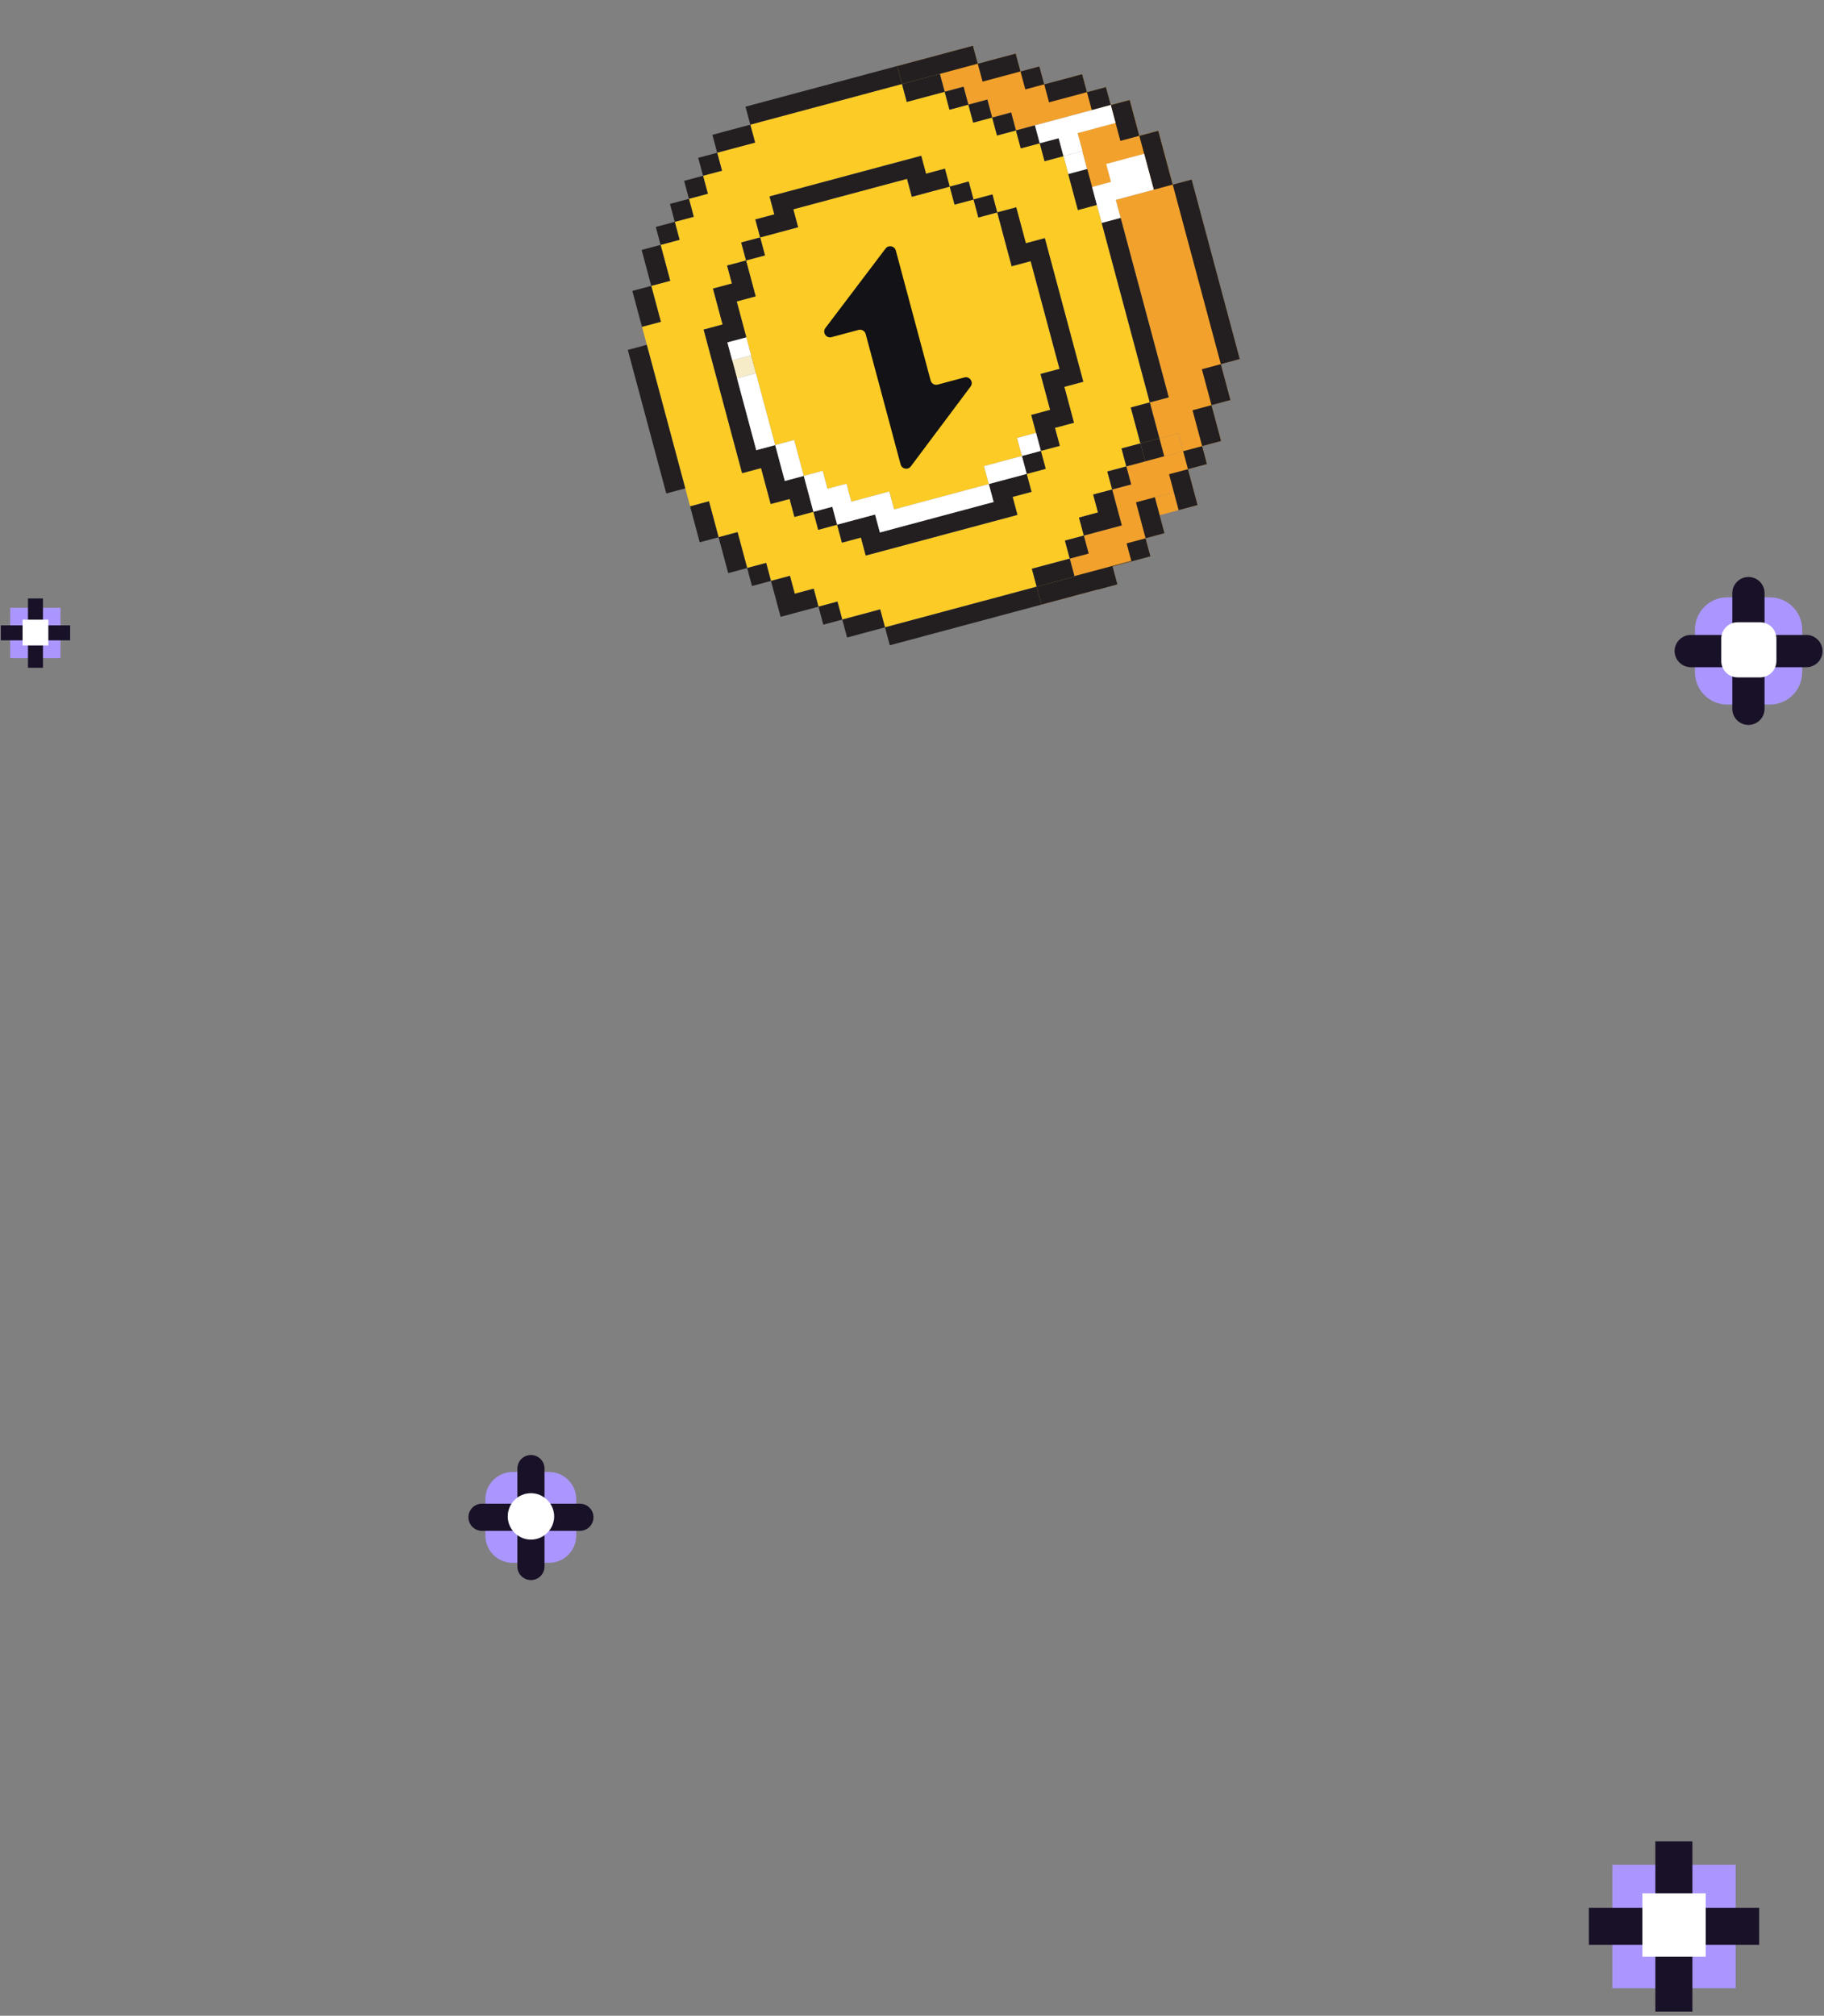 <svg width="257" height="284" viewBox="0 0 257 284" fill="none" xmlns="http://www.w3.org/2000/svg">
<rect x="0" y="0" width="257" height="284" fill="#808080" stroke="none"/>
<g clip-path="url(#clip0_3015_18373)">
<path d="M165.389 69.344L162.718 70.06L163.397 72.593L166.068 71.877L165.389 69.344Z" fill="#F2A12C"/>
<path d="M166.027 61.041L163.36 61.756L164.038 64.285L166.705 63.57L166.027 61.041Z" fill="#F2A12C"/>
<path d="M105.835 50.059L103.168 50.773L103.847 53.307L106.514 52.593L105.835 50.059Z" fill="#F6ECC7"/>
<path d="M165.236 26.01L162.564 26.726L159.893 27.442L157.217 28.159L157.896 30.693L158.572 33.217L159.25 35.746L159.929 38.28L160.606 40.809L161.283 43.333L161.96 45.862L162.639 48.396L163.316 50.92L163.994 53.454L164.672 55.983L162.005 56.697L162.684 59.231L163.361 61.755L166.027 61.041L166.705 63.57L164.038 64.284L163.361 61.755L160.685 62.472L161.362 65.001L158.7 65.715L159.379 68.249L156.703 68.966L157.379 71.49L158.058 74.024L155.387 74.739L152.711 75.456L153.389 77.99L150.727 78.703L151.405 81.232L148.729 81.95L146.067 82.663L146.743 85.187L149.405 84.474L152.081 83.757L154.744 83.043L157.42 82.326L156.743 79.802L159.415 79.086L162.091 78.369L161.413 75.84L164.075 75.127L163.396 72.593L162.717 70.059L165.394 69.343L166.072 71.876L168.739 71.162L168.06 68.628L167.384 66.103L170.06 65.386L169.381 62.853L172.053 62.137L171.375 59.608L170.698 57.084L173.37 56.368L172.691 53.834L172.013 51.305L174.68 50.591L174.001 48.057L173.325 45.532L172.646 42.999L171.968 40.47L171.292 37.946L170.614 35.416L169.935 32.883L169.258 30.354L168.581 27.829L167.903 25.296L165.236 26.01Z" fill="#F2A12C"/>
<path d="M151.388 81.167L151.406 81.232L146.067 82.663L146.744 85.187L157.42 82.326L156.744 79.802L162.091 78.369L162.074 78.304L151.388 81.167Z" fill="#231F20"/>
<path d="M152.511 21.283L149.84 21.999L150.519 24.533L153.19 23.817L152.511 21.283Z" fill="white"/>
<path d="M151.875 29.59L149.84 21.999L147.178 22.712L146.5 20.183L143.824 20.9L143.147 18.371L140.475 19.087L139.798 16.558L137.122 17.275L136.443 14.741L133.78 15.455L133.103 12.926L127.764 14.356L127.087 11.827L105.715 17.554L106.393 20.083L101.055 21.513L101.732 24.042L99.061 24.758L99.74 27.291L97.073 28.006L97.751 30.535L95.079 31.251L95.757 33.78L93.081 34.497L94.436 39.555L91.764 40.271L93.12 45.329L90.457 46.042L97.235 71.337L99.897 70.624L101.253 75.682L103.924 74.966L105.278 80.019L107.954 79.302L108.633 81.836L111.305 81.12L111.982 83.649L114.649 82.934L115.328 85.468L118 84.752L118.678 87.286L124.017 85.856L124.694 88.385L146.066 82.658L145.388 80.129L150.727 78.699L150.048 76.165L152.71 75.452L152.031 72.918L154.707 72.201L154.029 69.672L156.701 68.956L156.022 66.422L158.698 65.705L158.02 63.176L160.683 62.463L159.327 57.405L161.999 56.689L154.543 28.865L151.872 29.581L151.875 29.59ZM101.814 45.72L100.459 40.662L103.126 39.947L102.447 37.413L105.118 36.698L104.439 34.164L107.106 33.449L106.429 30.92L109.1 30.204L108.423 27.675L129.794 21.949L130.472 24.478L133.134 23.765L133.812 26.294L136.488 25.577L137.167 28.11L139.829 27.397L140.508 29.931L143.184 29.213L144.539 34.272L147.211 33.556L152.632 53.788L149.96 54.504L151.316 59.562L148.64 60.279L149.318 62.812L146.656 63.526L147.334 66.055L144.658 66.772L145.335 69.301L142.673 70.014L143.352 72.548L121.98 78.274L121.302 75.741L118.63 76.457L117.952 73.927L115.286 74.642L114.608 72.113L111.936 72.829L111.258 70.295L108.591 71.01L107.235 65.952L104.564 66.668L99.143 46.435L101.814 45.72Z" fill="#FCCB25"/>
<path d="M106.474 41.755L103.803 42.471L104.482 45.005L105.158 47.529L105.836 50.058L106.514 52.592L107.192 55.121L107.869 57.645L108.546 60.174L109.225 62.708L111.897 61.992L112.573 64.517L113.252 67.05L115.919 66.336L116.596 68.865L119.272 68.148L119.951 70.681L122.623 69.966L125.299 69.248L125.975 71.773L128.642 71.058L131.313 70.342L133.985 69.627L136.652 68.912L139.323 68.196L138.647 65.672L141.323 64.955L143.985 64.241L143.306 61.708L145.982 60.991L145.305 58.462L147.967 57.748L147.288 55.215L146.612 52.69L149.288 51.973L148.609 49.44L147.931 46.911L147.255 44.386L146.577 41.857L145.898 39.324L145.22 36.795L142.544 37.512L141.868 34.987L141.189 32.454L140.512 29.925L137.849 30.638L137.172 28.109L134.496 28.826L133.817 26.292L131.154 27.006L128.478 27.723L127.801 25.194L125.129 25.91L122.462 26.624L119.791 27.34L117.119 28.056L114.453 28.77L111.777 29.487L112.454 32.016L109.783 32.732L107.107 33.449L107.786 35.983L105.119 36.697L105.796 39.227L106.474 41.755Z" fill="#FCCB25"/>
<path fill-rule="evenodd" clip-rule="evenodd" d="M126.219 35.297L131.125 53.605C131.242 54.042 131.69 54.303 132.125 54.186L135.885 53.178C136.635 52.978 137.216 53.843 136.751 54.465L128.334 65.711C127.926 66.257 127.07 66.088 126.893 65.428L121.972 47.062C121.854 46.624 121.406 46.364 120.971 46.481L117.163 47.501C116.411 47.703 115.83 46.833 116.3 46.211L124.781 35.01C125.191 34.468 126.043 34.638 126.219 35.297Z" fill="#121217"/>
<path d="M160.53 19.134L159.853 16.605L159.176 14.081L156.505 14.797L157.181 17.321L154.505 18.038L151.839 18.753L152.516 21.282L153.195 23.816L153.873 26.345L156.54 25.63L155.862 23.101L158.538 22.384L161.209 21.668L161.887 24.197L162.565 26.726L165.236 26.01L164.558 23.481L163.881 20.952L163.202 18.419L160.53 19.134Z" fill="#F2A12C"/>
<path d="M153.151 12.985L152.472 10.451L149.806 11.166L147.129 11.883L146.452 9.354L143.79 10.067L143.113 7.543L140.437 8.26L137.766 8.976L137.087 6.442L134.411 7.159L131.748 7.872L129.072 8.589L126.41 9.303L127.089 11.836L129.751 11.123L132.427 10.406L133.104 12.93L135.766 12.217L136.444 14.746L139.12 14.029L139.799 16.563L142.47 15.847L143.148 18.376L145.824 17.659L148.486 16.945L151.162 16.228L153.829 15.514L156.505 14.797L155.827 12.268L153.151 12.985Z" fill="#F2A12C"/>
<path d="M160.53 19.134L159.853 16.605L159.176 14.081L156.505 14.797L157.181 17.321L154.505 18.038L151.839 18.753L152.516 21.282L153.195 23.816L153.873 26.345L156.54 25.63L155.862 23.101L158.538 22.384L161.209 21.668L161.887 24.197L162.565 26.726L165.236 26.01L164.558 23.481L163.881 20.952L163.202 18.419L160.53 19.134Z" fill="#F2A12C"/>
<path d="M160.53 19.134L159.853 16.605L159.176 14.081L156.505 14.797L157.181 17.321L157.859 19.85L160.53 19.134L161.209 21.668L161.887 24.197L162.565 26.726L165.236 26.01L164.558 23.481L163.881 20.952L163.202 18.419L160.53 19.134Z" fill="#231F20"/>
<path d="M146.451 9.354L143.789 10.067L144.467 12.596L147.129 11.883L146.451 9.354Z" fill="#231F20"/>
<path d="M147.809 14.416L150.485 13.699L153.152 12.985L152.473 10.451L149.806 11.166L147.13 11.883L147.809 14.416Z" fill="#231F20"/>
<path d="M141.113 10.784L143.789 10.067L143.113 7.543L140.437 8.26L137.766 8.976L138.442 11.5L141.113 10.784Z" fill="#231F20"/>
<path d="M155.827 12.267L153.151 12.984L153.829 15.513L156.505 14.796L155.827 12.267Z" fill="#231F20"/>
<path d="M129.751 11.123L132.427 10.406L135.09 9.693L137.766 8.976L137.087 6.442L134.411 7.159L131.748 7.872L129.072 8.589L126.41 9.303L127.089 11.836L129.751 11.123Z" fill="#231F20"/>
<path d="M163.361 61.756L160.685 62.473L161.362 65.002L164.038 64.285L163.361 61.756Z" fill="#231F20"/>
<path d="M165.236 26.011L162.564 26.727L165.236 26.011L165.915 28.544L166.591 31.069L167.269 33.598L167.948 36.131L168.625 38.66L169.302 41.185L169.979 43.714L170.658 46.248L171.335 48.772L172.014 51.306L174.685 50.59L174.006 48.056L173.33 45.532L172.651 42.998L171.973 40.469L171.297 37.945L170.619 35.416L169.94 32.882L169.263 30.353L168.586 27.829L167.907 25.295L165.236 26.011Z" fill="#231F20"/>
<path d="M164.718 66.818L165.394 69.343L166.073 71.876L168.74 71.162L168.061 68.628L167.385 66.104L164.718 66.818Z" fill="#231F20"/>
<path d="M169.381 62.853L166.705 63.57L167.384 66.104L170.06 65.387L169.381 62.853Z" fill="#231F20"/>
<path d="M169.342 52.022L170.02 54.55L170.699 57.084L168.027 57.8L168.704 60.324L169.381 62.853L172.053 62.138L171.375 59.608L170.699 57.084L173.37 56.368L172.691 53.835L172.014 51.306L169.342 52.022Z" fill="#231F20"/>
<path d="M156.743 79.802L154.067 80.519L154.744 83.044L157.42 82.327L156.743 79.802Z" fill="#231F20"/>
<path d="M163.397 72.594L162.718 70.06L160.056 70.773L160.735 73.307L161.413 75.841L164.076 75.127L163.397 72.594Z" fill="#231F20"/>
<path d="M161.413 75.841L158.737 76.558L159.415 79.087L162.091 78.37L161.413 75.841Z" fill="#231F20"/>
<path d="M145.389 80.134L146.067 82.663L143.391 83.38L140.719 84.096L138.052 84.81L135.381 85.526L132.71 86.242L130.043 86.957L127.367 87.674L124.695 88.389L125.372 90.914L128.043 90.198L130.719 89.481L133.386 88.766L136.057 88.05L138.729 87.335L141.396 86.62L144.067 85.904L146.743 85.187L146.067 82.663L148.729 81.95L151.405 81.233L150.727 78.704L148.051 79.421L145.389 80.134Z" fill="#231F20"/>
<path d="M152.711 75.457L150.049 76.17L150.728 78.704L153.39 77.99L152.711 75.457Z" fill="#231F20"/>
<path d="M154.708 72.206L152.032 72.923L152.711 75.457L155.387 74.739L158.058 74.024L157.379 71.49L156.703 68.966L154.031 69.681L154.708 72.206Z" fill="#231F20"/>
<path d="M158.7 65.716L156.024 66.433L156.703 68.966L159.379 68.249L158.7 65.716Z" fill="#231F20"/>
<path d="M160.685 62.473L158.022 63.187L158.7 65.716L161.362 65.002L160.685 62.473Z" fill="#231F20"/>
<path d="M160.008 59.949L160.684 62.473L163.36 61.756L162.684 59.232L162.005 56.698L159.329 57.415L160.008 59.949Z" fill="#231F20"/>
<path d="M155.229 31.407L155.905 33.932L156.583 36.461L157.261 38.994L157.939 41.523L158.616 44.048L159.293 46.577L159.972 49.11L160.648 51.635L161.327 54.168L162.005 56.697L164.672 55.983L163.994 53.454L163.315 50.92L162.639 48.396L161.96 45.862L161.282 43.333L160.606 40.809L159.928 38.28L159.249 35.746L158.572 33.217L157.895 30.693L155.229 31.407Z" fill="#231F20"/>
<path d="M151.196 27.062L151.874 29.591L154.55 28.874L153.872 26.345L153.195 23.816L150.519 24.533L151.196 27.062Z" fill="#231F20"/>
<path d="M149.162 19.47L146.5 20.184L147.178 22.713L149.84 21.999L149.162 19.47Z" fill="#231F20"/>
<path d="M146.66 63.525L143.984 64.242L144.662 66.771L147.338 66.054L146.66 63.525Z" fill="#231F20"/>
<path d="M141.867 34.988L142.544 37.512L145.22 36.795L145.898 39.324L146.576 41.858L147.254 44.387L147.93 46.911L148.608 49.44L149.287 51.974L146.611 52.691L147.287 55.215L147.966 57.749L145.304 58.462L145.982 60.992L146.661 63.525L149.323 62.812L148.644 60.278L151.32 59.561L150.642 57.032L149.963 54.498L152.635 53.783L151.958 51.258L151.28 48.725L150.602 46.196L149.926 43.671L149.248 41.142L148.569 38.608L147.891 36.08L147.215 33.555L144.543 34.271L143.865 31.737L143.187 29.208L140.511 29.925L141.189 32.454L141.867 34.988Z" fill="#231F20"/>
<path d="M139.833 27.396L137.171 28.109L137.85 30.643L140.512 29.93L139.833 27.396Z" fill="#231F20"/>
<path d="M136.491 25.576L133.815 26.293L134.494 28.827L137.17 28.11L136.491 25.576Z" fill="#231F20"/>
<path d="M145.823 17.659L143.147 18.376L143.825 20.905L146.501 20.188L145.823 17.659Z" fill="#231F20"/>
<path d="M142.47 15.848L139.799 16.564L140.476 19.093L143.148 18.377L142.47 15.848Z" fill="#231F20"/>
<path d="M139.119 14.029L136.443 14.746L137.122 17.28L139.798 16.563L139.119 14.029Z" fill="#231F20"/>
<path d="M135.766 12.217L133.104 12.931L133.781 15.46L136.443 14.746L135.766 12.217Z" fill="#231F20"/>
<path d="M127.765 14.361L130.428 13.648L133.104 12.931L132.427 10.406L129.751 11.124L127.089 11.837L127.765 14.361Z" fill="#231F20"/>
<path d="M121.342 86.577L118.675 87.292L119.352 89.821L122.019 89.106L124.695 88.389L124.018 85.86L121.342 86.577Z" fill="#231F20"/>
<path d="M117.996 84.759L115.324 85.475L116.003 88.008L118.675 87.293L117.996 84.759Z" fill="#231F20"/>
<path d="M111.979 83.655L111.302 81.131L108.631 81.847L109.307 84.371L109.986 86.905L112.658 86.189L115.324 85.474L114.646 82.941L111.979 83.655Z" fill="#231F20"/>
<path d="M107.951 79.313L105.275 80.03L105.954 82.564L108.63 81.847L107.951 79.313Z" fill="#231F20"/>
<path d="M124.655 77.553L127.331 76.836L129.998 76.121L132.67 75.405L135.341 74.689L138.008 73.975L140.679 73.259L143.355 72.542L142.676 70.008L145.339 69.295L144.661 66.766L141.999 67.479L139.323 68.196L140 70.725L137.329 71.441L134.662 72.156L131.991 72.872L129.319 73.587L126.652 74.302L123.976 75.019L123.299 72.49L120.627 73.206L117.951 73.923L118.629 76.452L121.305 75.735L121.984 78.269L124.655 77.553Z" fill="#231F20"/>
<path d="M117.274 71.399L114.607 72.113L115.285 74.642L117.952 73.928L117.274 71.399Z" fill="#231F20"/>
<path d="M103.921 74.977L101.25 75.692L101.926 78.217L102.604 80.746L105.275 80.03L104.598 77.501L103.921 74.977Z" fill="#231F20"/>
<path d="M99.894 70.629L97.231 71.343L97.909 73.872L98.588 76.405L101.25 75.692L100.571 73.158L99.894 70.629Z" fill="#231F20"/>
<path d="M95.877 66.285L95.198 63.751L94.52 61.222L93.844 58.698L93.166 56.169L92.487 53.635L91.809 51.106L91.133 48.582L88.457 49.299L89.133 51.823L89.811 54.352L90.49 56.886L91.168 59.415L91.844 61.939L92.522 64.468L93.201 67.002L93.877 69.526L96.553 68.809L95.877 66.285Z" fill="#231F20"/>
<path d="M113.251 67.05L110.58 67.766L109.901 65.233L109.224 62.708L106.558 63.423L105.879 60.889L105.201 58.36L104.525 55.836L103.847 53.307L103.168 50.773L102.49 48.244L105.157 47.529L104.481 45.005L103.802 42.471L106.473 41.756L105.796 39.227L105.118 36.697L102.447 37.413L103.124 39.942L100.457 40.657L101.135 43.186L101.814 45.72L99.143 46.435L99.819 48.96L100.497 51.489L101.176 54.023L101.853 56.551L102.53 59.076L103.207 61.605L103.886 64.138L104.563 66.663L107.234 65.947L107.913 68.481L108.591 71.01L111.257 70.295L111.936 72.829L114.608 72.113L113.929 69.579L113.251 67.05Z" fill="#231F20"/>
<path d="M92.439 42.806L91.761 40.277L89.099 40.99L89.776 43.519L90.454 46.048L93.116 45.335L92.439 42.806Z" fill="#231F20"/>
<path d="M107.106 33.45L104.439 34.164L105.118 36.698L107.785 35.983L107.106 33.45Z" fill="#231F20"/>
<path d="M93.753 37.028L93.076 34.499L90.404 35.215L91.082 37.744L91.761 40.278L94.432 39.562L93.753 37.028Z" fill="#231F20"/>
<path d="M112.453 32.017L111.776 29.488L114.452 28.771L117.119 28.056L119.79 27.341L122.462 26.625L125.128 25.91L127.8 25.194L128.478 27.723L131.154 27.006L133.816 26.293L133.138 23.764L130.476 24.477L129.8 21.953L127.124 22.67L124.452 23.386L121.785 24.1L119.114 24.816L116.442 25.532L113.775 26.247L111.099 26.964L108.428 27.679L109.104 30.204L106.428 30.921L107.106 33.45L109.782 32.733L112.453 32.017Z" fill="#231F20"/>
<path d="M95.075 31.258L92.399 31.975L93.077 34.504L95.753 33.787L95.075 31.258Z" fill="#231F20"/>
<path d="M97.069 28.013L94.397 28.729L95.075 31.258L97.747 30.542L97.069 28.013Z" fill="#231F20"/>
<path d="M99.058 24.764L96.391 25.479L97.07 28.012L99.736 27.298L99.058 24.764Z" fill="#231F20"/>
<path d="M101.05 21.52L98.379 22.235L99.057 24.764L101.728 24.049L101.05 21.52Z" fill="#231F20"/>
<path d="M106.393 20.088L105.717 17.564L103.041 18.28L100.374 18.995L101.05 21.52L103.717 20.805L106.393 20.088Z" fill="#231F20"/>
<path d="M111.064 16.13L113.731 15.415L116.403 14.7L119.074 13.984L121.741 13.269L124.413 12.553L127.089 11.836L126.41 9.303L123.734 10.02L121.062 10.736L118.395 11.45L115.724 12.166L113.052 12.882L110.386 13.596L107.71 14.313L105.038 15.029L105.717 17.563L108.388 16.847L111.064 16.13Z" fill="#231F20"/>
<path d="M158.538 22.384L155.862 23.101L156.54 25.63L153.873 26.344L154.551 28.873L155.229 31.407L157.896 30.692L157.217 28.159L159.893 27.442L162.565 26.726L161.887 24.197L161.21 21.668L158.538 22.384Z" fill="white"/>
<path d="M153.829 15.514L151.163 16.229L148.487 16.946L145.824 17.659L146.501 20.184L149.163 19.47L149.841 21.999L152.517 21.282L151.839 18.753L154.506 18.039L157.182 17.322L156.505 14.797L153.829 15.514Z" fill="white"/>
<path d="M133.984 69.627L131.313 70.343L128.641 71.059L125.974 71.773L125.298 69.249L122.622 69.966L119.95 70.682L119.272 68.148L116.595 68.865L115.918 66.336L113.251 67.051L113.929 69.58L114.608 72.114L117.274 71.399L117.951 73.923L120.627 73.206L123.298 72.49L123.976 75.019L126.652 74.302L129.319 73.588L131.99 72.872L134.662 72.156L137.329 71.442L140 70.726L139.322 68.197L136.651 68.913L133.984 69.627Z" fill="white"/>
<path d="M138.646 65.672L139.323 68.196L141.999 67.479L144.661 66.766L143.985 64.242L141.323 64.955L138.646 65.672Z" fill="white"/>
<path d="M145.982 60.991L143.306 61.708L143.985 64.242L146.661 63.525L145.982 60.991Z" fill="white"/>
<path d="M111.896 61.992L109.225 62.708L109.901 65.232L110.58 67.766L113.251 67.05L112.572 64.517L111.896 61.992Z" fill="white"/>
<path d="M107.868 57.645L107.191 55.121L106.514 52.592L103.847 53.307L104.524 55.836L105.201 58.36L105.878 60.889L106.557 63.423L109.224 62.708L108.545 60.175L107.868 57.645Z" fill="white"/>
<path d="M105.157 47.53L102.49 48.244L103.168 50.773L105.835 50.059L105.157 47.53Z" fill="white"/>
</g>
<path d="M243.362 99.266H249.381C251.891 99.266 253.926 97.231 253.926 94.722V88.703C253.926 86.193 251.891 84.159 249.381 84.159H243.362C240.852 84.159 238.817 86.193 238.817 88.703V94.722C238.817 97.231 240.852 99.266 243.362 99.266Z" fill="#AB96FF"/>
<path d="M246.351 102.136C247.587 102.136 248.624 101.139 248.624 99.864V83.561C248.624 82.325 247.627 81.289 246.351 81.289C245.116 81.289 244.079 82.325 244.079 83.561V99.864C244.079 101.1 245.076 102.136 246.351 102.136Z" fill="#181128"/>
<path d="M256.796 91.732C256.796 90.496 255.76 89.46 254.524 89.46H238.22C236.984 89.46 235.947 90.496 235.947 91.732C235.947 92.968 236.984 94.004 238.22 94.004H254.524C255.76 94.004 256.796 93.007 256.796 91.732Z" fill="#181128"/>
<path d="M244.837 95.439H247.986C249.263 95.439 250.298 94.404 250.298 93.127V89.979C250.298 88.702 249.263 87.667 247.986 87.667H244.837C243.56 87.667 242.525 88.702 242.525 89.979V93.127C242.525 94.404 243.56 95.439 244.837 95.439Z" fill="white"/>
<path d="M72.219 220.187H77.362C79.475 220.187 81.189 218.473 81.189 216.36V211.218C81.189 209.105 79.475 207.391 77.362 207.391H72.219C70.106 207.391 68.392 209.105 68.392 211.218V216.36C68.392 218.473 70.106 220.187 72.219 220.187Z" fill="#AB96FF"/>
<path d="M74.81 222.618C75.886 222.618 76.723 221.741 76.723 220.705V206.913C76.723 205.837 75.846 205 74.81 205C73.734 205 72.897 205.877 72.897 206.913V220.705C72.897 221.781 73.773 222.618 74.81 222.618Z" fill="#181128"/>
<path d="M83.62 213.77C83.62 212.694 82.743 211.856 81.706 211.856H67.913C66.837 211.856 66 212.733 66 213.77C66 214.846 66.877 215.683 67.913 215.683H81.706C82.783 215.683 83.62 214.806 83.62 213.77Z" fill="#181128"/>
<path d="M74.81 216.918C76.604 216.918 78.079 215.443 78.079 213.649C78.079 211.856 76.604 210.381 74.81 210.381C72.976 210.381 71.541 211.856 71.541 213.649C71.541 215.443 73.016 216.918 74.81 216.918Z" fill="white"/>
<path d="M227.178 280.112H244.559V262.733H227.178V280.112Z" fill="#AB96FF"/>
<path d="M233.237 283.421H238.459V259.425H233.237V283.421Z" fill="#181128"/>
<path d="M247.867 274.014V268.792H223.869V274.014H247.867Z" fill="#181128"/>
<path d="M231.404 275.688H240.333V266.759H231.404V275.688Z" fill="white"/>
<path d="M1.429 92.728H8.524V85.633H1.429L1.429 92.728Z" fill="#AB96FF"/>
<path d="M3.94 94.084H6.053L6.053 84.318H3.94L3.94 94.084Z" fill="#181128"/>
<path d="M9.88 90.218V88.106H0.113V90.218H9.88Z" fill="#181128"/>
<path d="M3.183 90.936H6.811L6.811 87.308H3.183L3.183 90.936Z" fill="white"/>
<defs>
<clipPath id="clip0_3015_18373">
<rect width="82.956" height="78.561" fill="white" transform="translate(81 21.471) rotate(-15)"/>
</clipPath>
</defs>
</svg>
